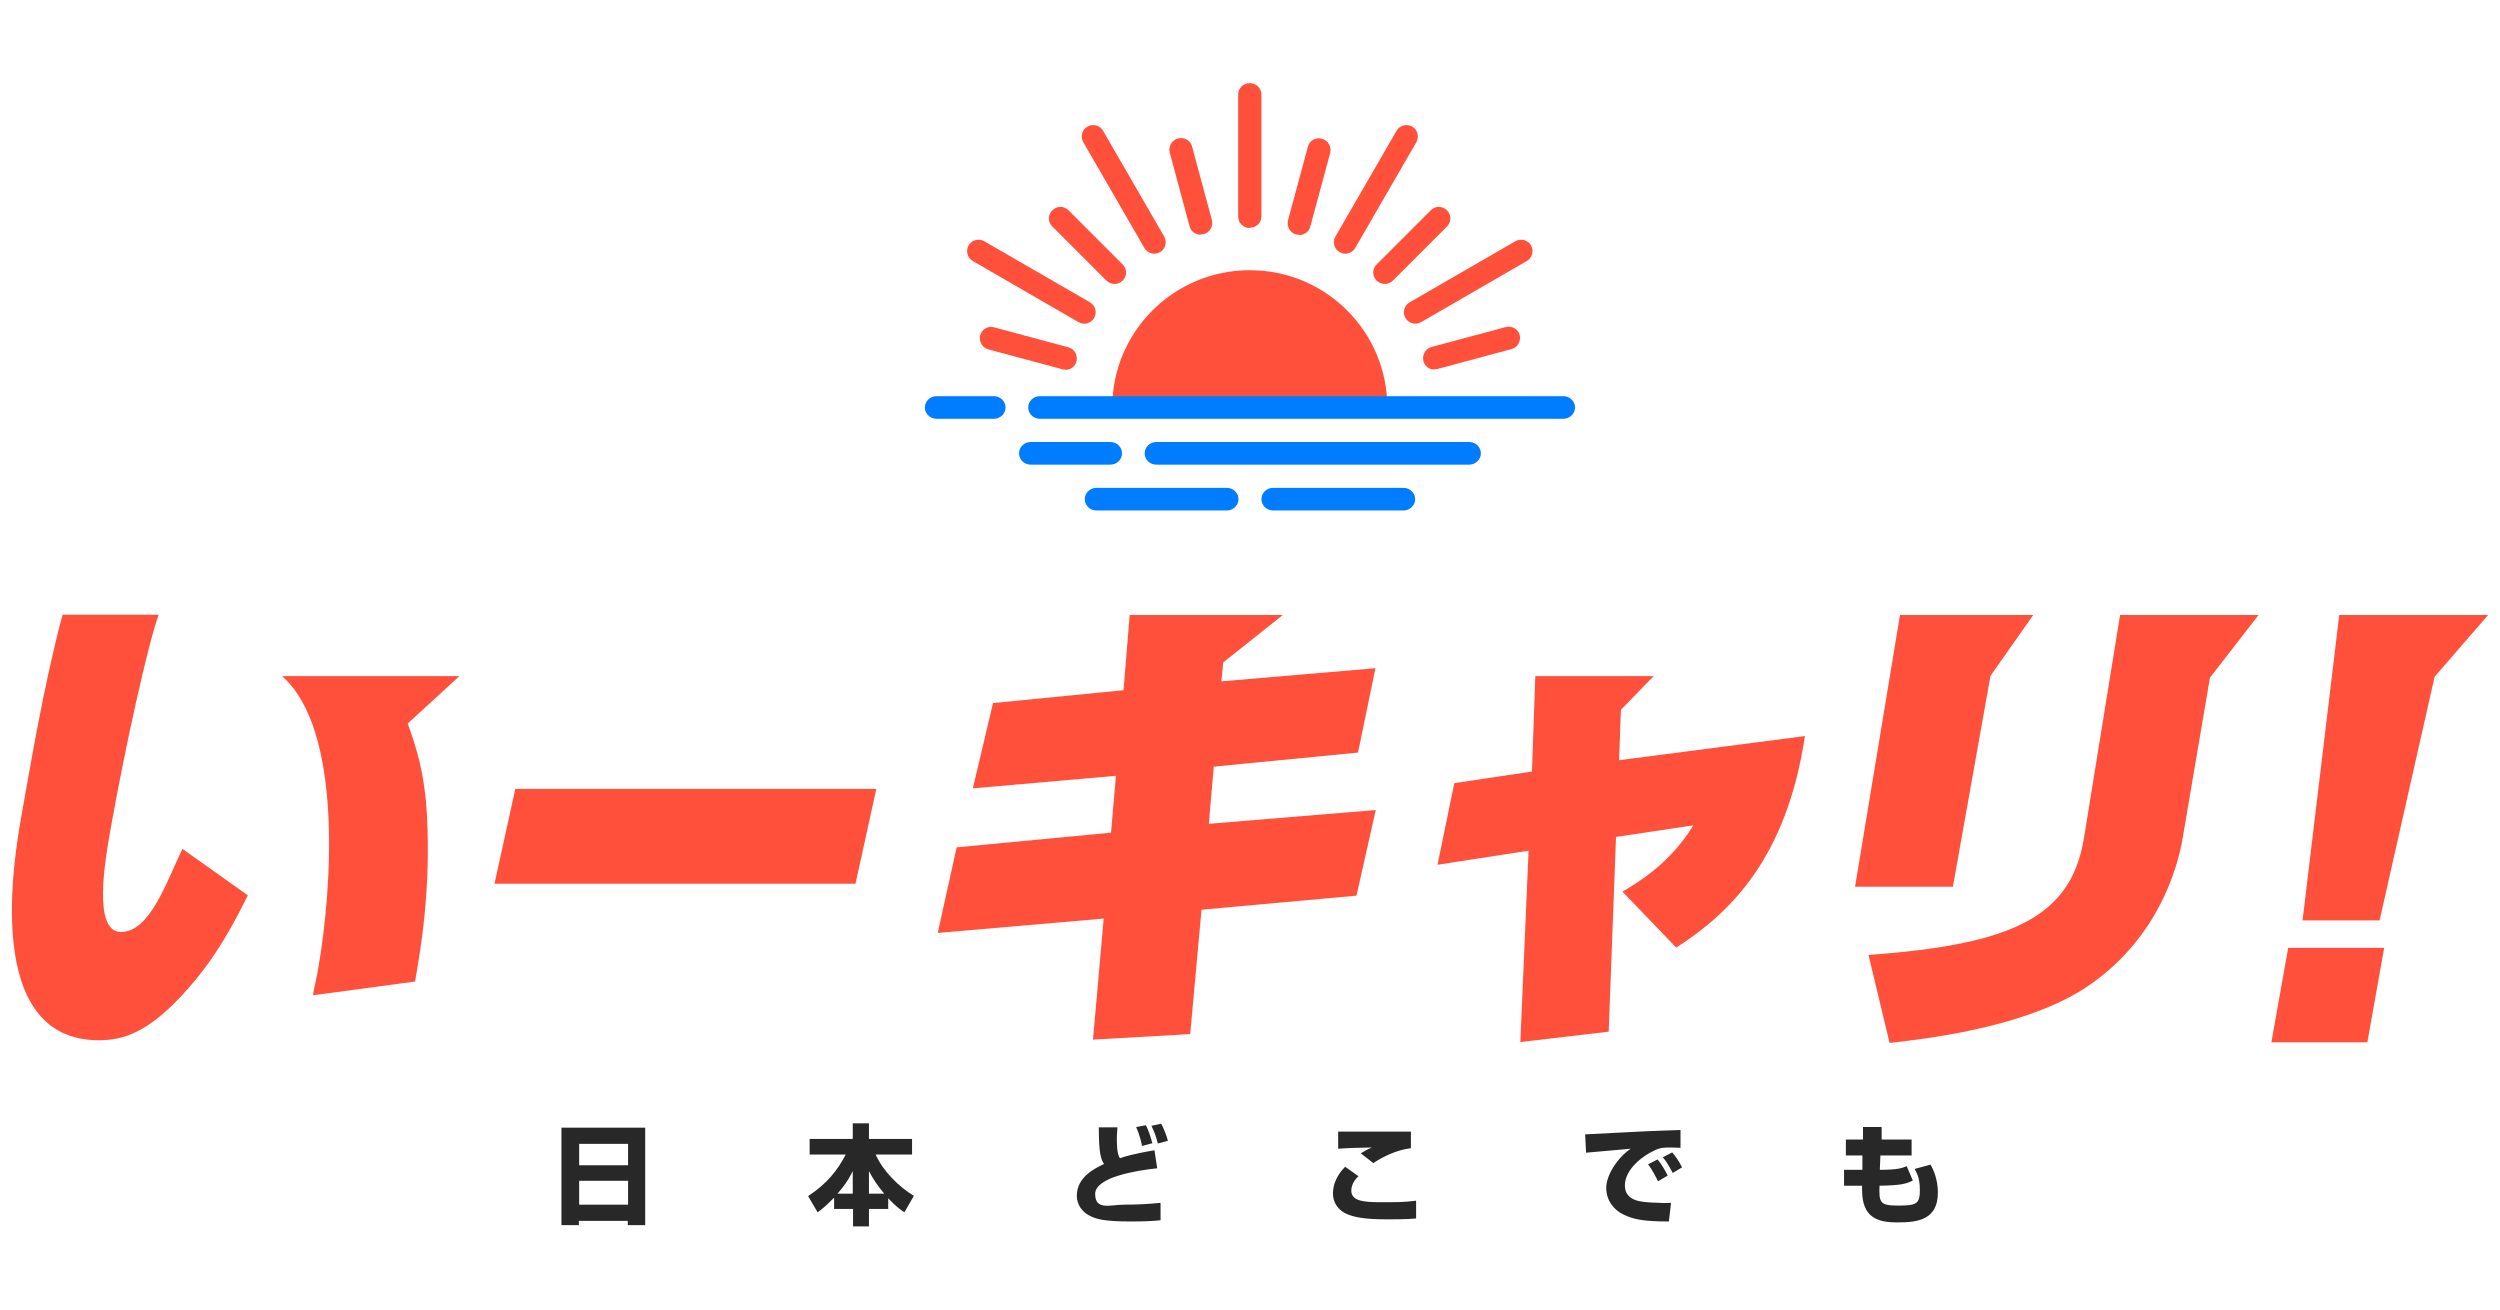 <svg width="126" height="66" viewBox="0 0 126 66" fill="none" xmlns="http://www.w3.org/2000/svg">
<g clip-path="url(#clip0_3720_26054)">
<path d="M56.936 30.997H64.654L61.65 33.385L61.557 34.34L69.322 33.678L68.444 37.93L61.172 38.639L60.926 41.52L69.337 40.826L68.367 45.14L60.556 45.849L59.986 52.119L55.087 52.396L55.626 46.295L47.261 47.02L48.216 42.706L55.996 41.966L56.242 39.101L49.032 39.733L50.049 35.434L56.627 34.787L56.936 30.997Z" fill="#FF503C"/>
<path d="M77.38 34.078H83.342L81.694 35.773L81.601 38.315L90.968 37.098C90.044 43.23 87.24 45.987 84.482 47.759L81.771 44.94C82.664 44.416 84.205 43.461 85.345 41.597L81.447 42.182L81.078 51.996L76.625 52.519L77.041 42.875L72.45 43.584L73.297 39.471L77.211 38.885L77.38 34.078Z" fill="#FF503C"/>
<path d="M98.425 44.693H93.495L95.76 30.997H102.477L100.32 34.063L98.425 44.693Z" fill="#FF503C"/>
<path d="M109.995 42.305C109.717 43.877 108.731 47.173 105.496 49.515C102.477 51.718 97.362 52.319 95.236 52.566L94.173 48.129C101.506 47.605 104.341 46.172 105.019 42.321L106.852 30.997H113.831L111.381 34.156L109.995 42.305Z" fill="#FF503C"/>
<path d="M125.4 30.997L122.704 34.109L119.931 46.388H116.049L117.898 30.997H125.4Z" fill="#FF503C"/>
<path d="M114.478 52.535L115.325 47.774H120.162L119.315 52.535H114.478Z" fill="#FF503C"/>
<path d="M7.992 30.997C7.452 32.461 6.297 37.73 5.604 41.612C5.296 43.322 4.649 46.973 6.097 46.973C7.545 46.973 8.377 44.493 9.193 42.783L12.49 45.124C11.859 46.403 10.919 48.206 9.517 49.777C7.483 52.119 6.143 52.427 4.972 52.427C-0.928 52.427 0.72 43.137 1.105 40.98C1.49 38.854 2.199 34.525 3.154 30.982H7.976L7.992 30.997Z" fill="#FF503C"/>
<path d="M15.772 50.162C15.833 49.777 15.941 49.377 16.034 48.837C16.758 44.724 17.266 36.744 14.216 34.078H23.151L20.548 36.466C20.948 37.591 21.395 38.854 21.518 41.104C21.718 44.816 21.21 47.821 20.917 49.469L15.772 50.162Z" fill="#FF503C"/>
<path d="M44.165 39.763L43.117 44.539H24.923L25.971 39.763H44.165Z" fill="#FF503C"/>
<path d="M28.312 56.833H32.518V61.748H31.64V61.532H29.175V61.748H28.297V56.833H28.312ZM31.655 57.65H29.19V58.728H31.655V57.65ZM31.655 59.514H29.19V60.715H31.655V59.514ZM42.023 60.376C41.608 60.808 41.377 60.977 41.207 61.1L40.729 60.284C41.685 59.652 42.208 58.99 42.624 58.189H40.806V57.403H42.979V56.617H43.795V57.403H45.968V58.189H44.134C44.489 59.005 45.305 59.822 46.06 60.269L45.582 61.1C45.413 60.993 45.136 60.792 44.766 60.392V60.931H43.795V61.809H42.994V60.931H42.039V60.392L42.023 60.376ZM42.979 60.161V59.021C42.871 59.236 42.686 59.621 42.208 60.161H42.979ZM44.566 60.161C44.211 59.729 44.011 59.437 43.795 59.021V60.161H44.566ZM56.32 56.818C56.32 56.941 56.289 57.11 56.289 57.372C56.289 57.634 56.289 58.158 56.444 58.374C57.06 58.158 57.922 58.019 58.184 57.973L58.323 58.882C57.275 58.99 55.196 59.329 55.196 60.176C55.196 61.023 55.981 60.715 56.644 60.715C57.306 60.715 57.892 60.684 58.492 60.623V61.501C58.169 61.532 57.799 61.563 57.014 61.563C55.627 61.563 55.226 61.439 54.888 61.255C54.533 61.07 54.271 60.7 54.271 60.269C54.271 59.298 55.226 58.867 55.642 58.666C55.488 58.42 55.38 58.158 55.38 56.818H56.32ZM57.553 57.742C57.553 57.68 57.429 57.157 57.26 56.802L57.753 56.71C57.892 56.972 58.015 57.372 58.077 57.619L57.553 57.757V57.742ZM58.354 57.634C58.261 57.249 58.184 57.064 58.03 56.741L58.523 56.633C58.647 56.848 58.816 57.295 58.862 57.495L58.354 57.634ZM68.475 59.267C68.352 59.39 68.106 59.652 68.106 60.007C68.106 60.515 68.691 60.592 69.554 60.592C70.417 60.592 70.771 60.592 71.372 60.515V61.409C71.187 61.424 70.971 61.455 69.939 61.455C68.907 61.455 68.26 61.378 67.798 61.147C67.459 60.977 67.181 60.623 67.181 60.161C67.181 59.452 67.628 58.974 67.798 58.805L68.445 59.267H68.475ZM71.125 57.865C70.37 57.958 69.677 58.312 69.215 58.62L68.583 58.127C68.768 58.019 68.861 57.958 69.138 57.834C68.722 57.834 67.813 57.865 67.443 57.896V57.033C67.705 57.033 67.736 57.033 68.106 57.033C68.475 57.033 71.079 57.033 71.11 57.033V57.865H71.125ZM84.713 57.85C84.59 57.85 84.39 57.834 84.189 57.834C83.881 57.834 83.666 57.834 83.342 58.004C82.834 58.235 81.894 58.913 81.894 59.745C81.894 60.577 82.818 60.577 83.234 60.607C83.789 60.638 83.989 60.638 84.22 60.623L84.112 61.563C82.849 61.563 82.325 61.455 81.848 61.224C81.339 60.993 80.954 60.5 80.954 59.868C80.954 59.236 81.509 58.358 82.187 57.896C81.832 57.927 80.261 58.066 79.938 58.096L79.891 57.172C82.834 57.018 83.173 57.002 84.606 56.956C84.606 56.956 84.683 56.956 84.698 56.956V57.85H84.713ZM83.558 59.529C83.466 59.329 83.265 58.944 83.065 58.682L83.543 58.435C83.743 58.682 83.928 58.99 84.051 59.252L83.573 59.529H83.558ZM84.313 59.129C84.251 59.021 84.051 58.605 83.804 58.327L84.282 58.081C84.451 58.281 84.652 58.574 84.775 58.836L84.313 59.113V59.129ZM93.911 56.802H94.835V57.434C94.82 57.434 96.345 57.434 96.345 57.434V58.235H94.773L94.743 58.959C95.651 58.959 95.883 58.867 96.098 58.774L96.406 59.498C96.098 59.652 95.852 59.745 94.727 59.76C94.696 60.623 94.758 60.761 95.667 60.761C96.576 60.761 96.761 60.684 96.761 59.991C96.761 59.298 96.591 59.129 96.499 58.913L97.3 58.697C97.408 58.882 97.67 59.406 97.67 60.099C97.67 61.501 96.622 61.609 95.621 61.609C94.619 61.609 93.849 61.362 93.849 59.976V59.76H92.94V58.959H93.865V58.235H93.032V57.434H93.895V56.802H93.911Z" fill="#282828"/>
<path d="M56.057 20.537C56.057 16.716 59.153 13.619 62.989 13.619C66.825 13.619 69.922 16.716 69.922 20.537" fill="#FF503C"/>
<path d="M72.295 18.626C72.033 18.626 71.802 18.457 71.74 18.195C71.663 17.887 71.848 17.563 72.156 17.486L75.884 16.485C76.192 16.408 76.516 16.577 76.593 16.886C76.67 17.194 76.485 17.517 76.177 17.594L72.449 18.596C72.403 18.596 72.341 18.611 72.295 18.611V18.626Z" fill="#FF503C"/>
<path d="M69.799 14.313C69.645 14.313 69.507 14.251 69.383 14.143C69.152 13.912 69.152 13.558 69.383 13.327L72.11 10.6C72.341 10.369 72.695 10.369 72.927 10.6C73.158 10.831 73.158 11.185 72.927 11.416L70.2 14.143C70.092 14.251 69.938 14.313 69.784 14.313H69.799Z" fill="#FF503C"/>
<path d="M65.486 11.832C65.44 11.832 65.394 11.832 65.332 11.817C65.024 11.74 64.839 11.416 64.916 11.108L65.917 7.395C65.994 7.087 66.318 6.902 66.626 6.995C66.934 7.072 67.119 7.395 67.042 7.704L66.04 11.416C65.979 11.678 65.732 11.848 65.486 11.848V11.832Z" fill="#FF503C"/>
<path d="M60.51 11.832C60.248 11.832 60.017 11.663 59.955 11.401L58.954 7.688C58.877 7.38 59.062 7.056 59.37 6.979C59.678 6.902 60.002 7.072 60.079 7.38L61.08 11.093C61.157 11.401 60.972 11.724 60.664 11.802C60.618 11.802 60.556 11.817 60.51 11.817V11.832Z" fill="#FF503C"/>
<path d="M56.18 14.313C56.026 14.313 55.888 14.251 55.764 14.143L53.038 11.416C52.806 11.185 52.806 10.831 53.038 10.6C53.269 10.369 53.623 10.369 53.854 10.6L56.581 13.327C56.812 13.558 56.812 13.912 56.581 14.143C56.473 14.251 56.319 14.313 56.165 14.313H56.18Z" fill="#FF503C"/>
<path d="M53.7 18.626C53.654 18.626 53.608 18.626 53.546 18.611L49.818 17.61C49.51 17.532 49.325 17.209 49.402 16.901C49.479 16.593 49.803 16.408 50.111 16.5L53.839 17.502C54.147 17.579 54.332 17.902 54.255 18.21C54.194 18.472 53.947 18.642 53.7 18.642V18.626Z" fill="#FF503C"/>
<path d="M71.34 16.315C71.14 16.315 70.94 16.207 70.832 16.023C70.678 15.745 70.77 15.391 71.048 15.237L76.378 12.156C76.656 12.002 77.01 12.094 77.164 12.371C77.318 12.649 77.225 13.003 76.948 13.157L71.618 16.238C71.525 16.285 71.433 16.315 71.325 16.315H71.34Z" fill="#FF503C"/>
<path d="M67.812 12.787C67.72 12.787 67.612 12.757 67.519 12.71C67.242 12.556 67.15 12.202 67.304 11.925L70.385 6.594C70.539 6.317 70.893 6.225 71.171 6.379C71.448 6.533 71.54 6.887 71.386 7.164L68.305 12.495C68.197 12.68 67.997 12.787 67.797 12.787H67.812Z" fill="#FF503C"/>
<path d="M62.99 11.493C62.666 11.493 62.404 11.231 62.404 10.923V4.761C62.404 4.437 62.666 4.191 62.99 4.191C63.313 4.191 63.575 4.453 63.575 4.761V10.908C63.575 11.231 63.313 11.478 62.99 11.478V11.493Z" fill="#FF503C"/>
<path d="M58.184 12.787C57.984 12.787 57.784 12.68 57.676 12.495L54.595 7.164C54.441 6.887 54.533 6.533 54.81 6.379C55.088 6.225 55.442 6.317 55.596 6.594L58.677 11.925C58.831 12.202 58.739 12.556 58.462 12.71C58.369 12.757 58.277 12.787 58.169 12.787H58.184Z" fill="#FF503C"/>
<path d="M54.655 16.315C54.563 16.315 54.455 16.285 54.362 16.238L49.032 13.157C48.755 13.003 48.662 12.649 48.816 12.371C48.971 12.094 49.325 12.002 49.602 12.156L54.933 15.237C55.21 15.391 55.302 15.745 55.148 16.023C55.04 16.207 54.84 16.315 54.64 16.315H54.655Z" fill="#FF503C"/>
<path d="M78.796 21.107H52.406C52.082 21.107 51.82 20.845 51.82 20.537C51.82 20.229 52.082 19.967 52.406 19.967H78.796C79.12 19.967 79.382 20.229 79.382 20.537C79.382 20.845 79.12 21.107 78.796 21.107Z" fill="#007DFF"/>
<path d="M50.095 21.107H47.199C46.875 21.107 46.613 20.845 46.613 20.537C46.613 20.229 46.875 19.967 47.199 19.967H50.095C50.419 19.967 50.68 20.229 50.68 20.537C50.68 20.845 50.419 21.107 50.095 21.107Z" fill="#007DFF"/>
<path d="M74.052 23.418H58.276C57.952 23.418 57.69 23.156 57.69 22.848C57.69 22.539 57.952 22.277 58.276 22.277H74.052C74.375 22.277 74.637 22.539 74.637 22.848C74.637 23.156 74.375 23.418 74.052 23.418Z" fill="#007DFF"/>
<path d="M55.965 23.418H51.944C51.62 23.418 51.358 23.156 51.358 22.848C51.358 22.539 51.62 22.277 51.944 22.277H55.965C56.288 22.277 56.55 22.539 56.55 22.848C56.55 23.156 56.288 23.418 55.965 23.418Z" fill="#007DFF"/>
<path d="M70.739 25.728H64.161C63.837 25.728 63.575 25.466 63.575 25.158C63.575 24.85 63.837 24.588 64.161 24.588H70.739C71.062 24.588 71.324 24.85 71.324 25.158C71.324 25.466 71.062 25.728 70.739 25.728Z" fill="#007DFF"/>
<path d="M61.835 25.728H55.256C54.933 25.728 54.671 25.466 54.671 25.158C54.671 24.85 54.933 24.588 55.256 24.588H61.835C62.158 24.588 62.42 24.85 62.42 25.158C62.42 25.466 62.158 25.728 61.835 25.728Z" fill="#007DFF"/>
</g>
<defs>
<clipPath id="clip0_3720_26054">
<rect width="126" height="66" fill="white"/>
</clipPath>
</defs>
</svg>
